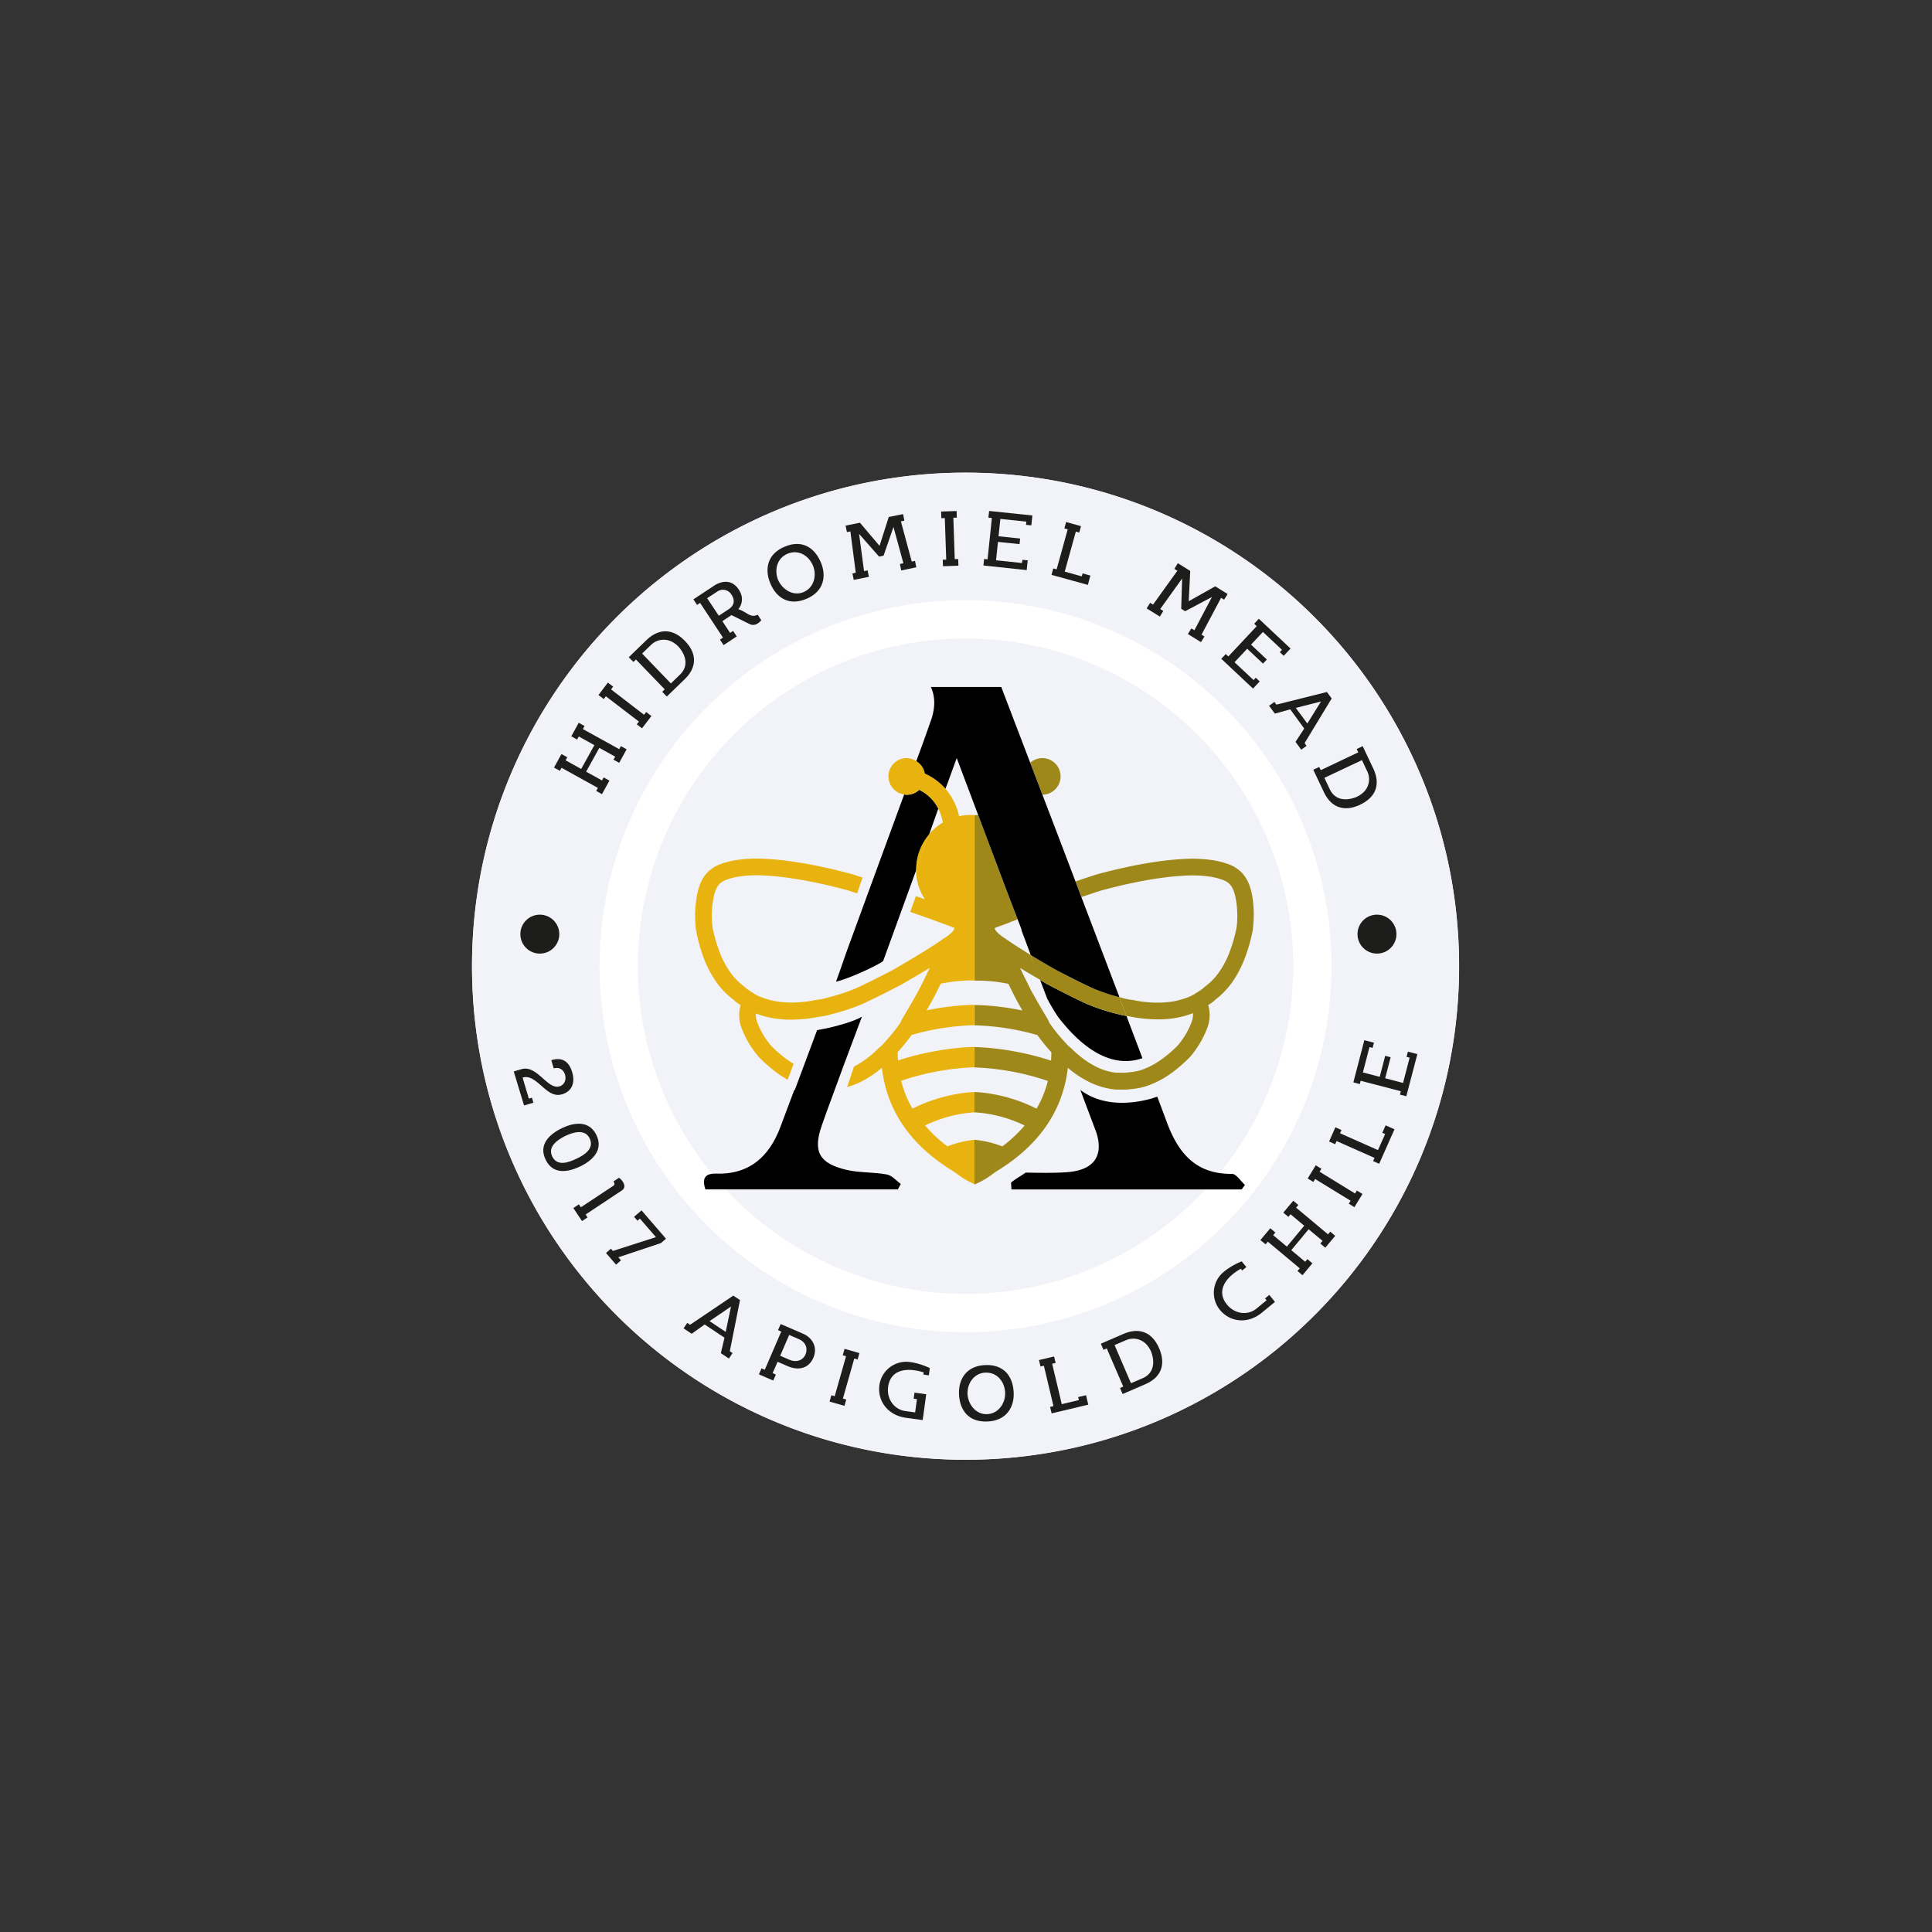 <svg id="Layer_1" data-name="Layer 1" xmlns="http://www.w3.org/2000/svg" viewBox="0 0 778.96 778.96"><rect x="0" y="0" width="778.96" height="778.96" fill="#333333" stroke="none"/><defs><style>.cls-1{fill:#fff;}.cls-2{opacity:0.97;}.cls-3{fill:#f2f2f9;}.cls-4{fill:none;}.cls-5{fill:#9e8819;}.cls-6{fill:#e8b30e;}.cls-7{fill:#1d1d1b;}.cls-8{fill:#0d1422;}</style></defs><title>Apigold</title><circle class="cls-1" cx="389.3" cy="389.55" r="198.98"/><g class="cls-2"><circle class="cls-3" cx="389.3" cy="389.55" r="132.13"/></g><path d="M496.68,473.29c-14.51.16-21.59-8.35-26.19-20.73-1.24-3.34-2.55-6.83-3.87-10.35a8.23,8.23,0,0,0-1.82.56c-5.3,1.56-18.85,4.51-29.2-3.31,2.15,5.86,4.08,10.84,6.49,17.31,3,9.65-1.42,15.15-12.09,15.86-5.38.36-10.79.24-16.45.15-1.9,1.35-4,2.45-5.89,4,0,1,.1,1.91.14,2.79h92.82l1.33-1.83C500.19,476.15,498.42,473.27,496.68,473.29Z"/><path d="M357.57,473.54c-5.31-1-10.9-.63-16.14-1.84-11.08-2.56-13.82-7.32-10.09-17.92.63-1.8,1.27-3.59,1.9-5.38,4.65-12.82,9.42-25.6,14.29-38.5-2.28,1.49-9.72,4-18.08,5.44l-9,24.15-.22,0-5.56,14.84c-4.5,12-12.52,19.3-26,18.87-4.81-.15-5.55,2.29-4.27,6.35H362l1.18-2.18C361.34,476,359.61,473.92,357.57,473.54Z"/><path class="cls-4" d="M401,374.28s.05,1,2.28,2.7l.3.24.09.06.23.18.1.07.24.18.09.07.26.19.07,0,.3.21.05,0,.33.23,0,0c.11.09.23.17.36.26h0l.39.27c2.73,1.89,6.11,4,9.3,6l-.05-.13h.07c-.12-.31-.28-.74-.47-1.26L411.76,375l30,1.92,9.53,25.2.18.06.87.23a21.6,21.6,0,0,0,3.81.79,8.93,8.93,0,0,1,1.46.25l.33.08,1.27.22c.79.12,1.63.22,2.57.32a41.76,41.76,0,0,0,10.32-.08,30.45,30.45,0,0,0,5-1.16l.51-.17h0l.49-.17,0,0,.46-.17.06,0,.42-.17.11-.05.37-.16.17-.07.31-.14.25-.12.23-.11.47-.23.3-.15.24-.12a6.89,6.89,0,0,1,1.16-.78l.24-.14.27-.18.24-.16.61-.41.87-.59.12-.12a8.25,8.25,0,0,1,.75-.67l.93-.74c.6-.49,1.16-1,1.67-1.48a22.55,22.55,0,0,0,2.86-3.29,37,37,0,0,0,4.29-7.88,62.33,62.33,0,0,0,3.08-10.58c0-.56.18-1.91.21-2.56a38.12,38.12,0,0,0-.67-9.55c-.56-2.61-1.35-4.34-2.5-5.46a7.84,7.84,0,0,0-2.73-1.59,26.78,26.78,0,0,0-4.74-1.23,50.35,50.35,0,0,0-10.87-.43,110,110,0,0,0-11.07,1.18c-3.48.52-7.13,1.19-10.84,2-3.43.74-7,1.6-10.84,2.63-3.51.94-32.74,11.22-34.08,11.71l-.88.33-2.3.85-6.21,2.29A1,1,0,0,0,401,374.28Z"/><path class="cls-4" d="M426.6,410a79.79,79.79,0,0,1-4.45-7.43l-2.82-7.41c-2.17-1.26-5.23-3.06-8.46-5,1.47,3.1,2.91,6,3.83,7.83h0c.08.16.15.31.23.45h0c.07.15.14.28.21.4h0l.09.18h0a1.19,1.19,0,0,1,.08.16h0a1.07,1.07,0,0,0,.07.15c.11.2.19.36.24.46h0c.61,1.13,3.52,6.25,5.69,9.86l.57.95h0l.12.21,0,0,.1.17,0,.05.1.17,0,0,.08.13,0,.06.08.13,0,.06.09.14,0,0,.06.11,0,.06.07.11,0,.06.06.1,0,.05.06.09,0,.05a.76.76,0,0,0,.08.11v0l.09.12a66.44,66.44,0,0,0,5.56,6.94c.18.19.35.38.52.58l.23.25.11.12.13.15.23.25.08.08a1.29,1.29,0,0,0,.16.17l0,0,.31.32.06.06.16.16c.27.25.53.49.79.69a7.73,7.73,0,0,1,1,.92l.19.19.79.74c.5.45,1,.91,1.67,1.41a34.77,34.77,0,0,0,7.3,4.69A23.57,23.57,0,0,0,450,432.6l.3,0,.16,0a6.35,6.35,0,0,1,1.23,0h.21l1.13,0h.87l.08,0a8.13,8.13,0,0,1,.91-.14c.34,0,.68-.05,1-.09.64-.07,1.26-.16,1.84-.27a19.29,19.29,0,0,0,3.49-1,31.15,31.15,0,0,0,6.64-3.57,50.79,50.79,0,0,0,7.05-6c.3-.37,1-1.25,1.32-1.69a32,32,0,0,0,3.92-7,9.46,9.46,0,0,0,.83-4.25,36.88,36.88,0,0,1-7.88,2.06,40.07,40.07,0,0,1-6.06.44c-1.83,0-3.78-.11-5.91-.31-1.07-.11-2-.23-2.95-.37l-1.52-.26-.61-.14-.39-.09a14.83,14.83,0,0,1-1.51-.22l6.42,17C452,429.7,440.18,427.63,426.6,410Z"/><path d="M449.79,408.66A83.61,83.61,0,0,1,439,405.11c-3.69-1.51-14.9-7.27-16.52-8.16,0,0-1.26-.71-3.1-1.78l2.82,7.41A79.79,79.79,0,0,0,426.6,410c13.58,17.62,25.42,19.69,34,16.63l-6.42-17c-1.25-.21-2.47-.49-3.56-.78Z"/><path class="cls-5" d="M425.67,391h0c-.91-.5-5.33-3-10.2-6l3.86,10.13c1.84,1.07,3.06,1.76,3.1,1.78,1.62.89,12.83,6.65,16.52,8.16a83.61,83.61,0,0,0,10.84,3.55l.82.22c1.09.29,2.31.57,3.56.78l-2.86-7.58a77.43,77.43,0,0,1-9.81-3.21C438.09,397.48,427.18,391.87,425.67,391Z"/><path class="cls-4" d="M380.17,331.66a20.42,20.42,0,0,0-.47-2.07,18.43,18.43,0,0,0-1.39-3.6l-3.86,10.6A22.32,22.32,0,0,1,380.17,331.66Z"/><path d="M378.31,326a16.92,16.92,0,0,0-7.68-7.55,7.33,7.33,0,0,1-5,2,7.89,7.89,0,0,1-1.09-.11q-11,30-22,60.05c-2,5.41-3.47,10-5.48,15.41,5.77-1.32,17.65-7.08,19-8.3l.94-2.57,12.47-34.31a22,22,0,0,1,5.09-14Z"/><path class="cls-6" d="M379.29,396.62a60.58,60.58,0,0,1,13.61-1.29v-66.7c-.49,0-1-.06-1.5-.06a22,22,0,0,0-4.7.51c-.08-.35-.17-.7-.26-1.06a25.06,25.06,0,0,0-5.24-10,24.16,24.16,0,0,0-8.33-6.19,7.8,7.8,0,0,0-7.28-6.18,7.37,7.37,0,0,0-1.09,14.66,7.89,7.89,0,0,0,1.09.11,7.33,7.33,0,0,0,5-2,16.92,16.92,0,0,1,7.68,7.55,18.43,18.43,0,0,1,1.39,3.6,20.42,20.42,0,0,1,.47,2.07,22.32,22.32,0,0,0-5.72,4.93l-5.09,14h0a21.87,21.87,0,0,0,3.57,12l-3.62-1.27L367,367.66l8.36,2.94.88.33,8.5,3.14a.57.57,0,0,1,.06.12c0,.09,0,1.05-2.28,2.79l-.31.24-.08.06-.24.18-.09.07-.24.18-.09.07-.26.19-.08,0-.29.21-.06,0-.32.23,0,0-.36.26h0l-.39.27c-6.9,4.78-18,11.14-19.5,12s-12.43,6.44-15.83,7.83a79.21,79.21,0,0,1-10,3.27l-.87.23a21.6,21.6,0,0,1-3.81.79,8.93,8.93,0,0,0-1.46.25l-.33.08-1.28.22c-.78.12-1.62.22-2.57.32a41.68,41.68,0,0,1-10.31-.08,30.45,30.45,0,0,1-5-1.16l-.51-.17h0l-.49-.17,0,0-.46-.17-.07,0-.41-.17-.11-.05-.37-.16-.17-.07-.31-.14-.25-.12-.23-.11-.47-.23-.3-.15-.24-.12a6.91,6.91,0,0,0-1.17-.78l-.23-.14-.27-.18-.24-.16-.61-.41-.87-.59-.12-.12a9.9,9.9,0,0,0-.75-.67l-.93-.74c-.6-.49-1.16-1-1.67-1.48a22.55,22.55,0,0,1-2.86-3.29,37,37,0,0,1-4.29-7.88,62.33,62.33,0,0,1-3.08-10.58c0-.56-.18-1.91-.21-2.56a38.12,38.12,0,0,1,.67-9.55c.56-2.61,1.35-4.34,2.5-5.46a7.79,7.79,0,0,1,2.72-1.59,27,27,0,0,1,4.74-1.23,50.48,50.48,0,0,1,10.88-.43,110,110,0,0,1,11.07,1.18c3.48.52,7.13,1.19,10.84,2,3.43.74,7,1.6,10.84,2.63.65.18,2.19.67,4.27,1.37l2.17-6.38c-2.26-.75-3.95-1.3-4.7-1.5-4-1.06-7.62-1.95-11.16-2.71-3.85-.84-7.64-1.53-11.27-2.08a116.55,116.55,0,0,0-11.74-1.24,56.55,56.55,0,0,0-12.31.51,33.61,33.61,0,0,0-5.92,1.54,14.45,14.45,0,0,0-5.12,3.1c-2.83,2.74-3.87,6.39-4.4,8.89a44.43,44.43,0,0,0-.81,11.24c0,1,.22,2.81.24,3l0,.13A67.39,67.39,0,0,0,284,387a44.55,44.55,0,0,0,5.06,9.29,30.55,30.55,0,0,0,3.69,4.24c.63.61,1.32,1.22,2.05,1.82.34.28.7.57,1.08.85l.13.14a6.59,6.59,0,0,0,1.08.9l.85.58.71.48a9.87,9.87,0,0,0-.36,1.24,15,15,0,0,0,1,8.7,38.22,38.22,0,0,0,4.73,8.51c.5.71,1.49,1.93,1.6,2.07l.09.1a57,57,0,0,0,8.29,7.17,41.44,41.44,0,0,0,3.58,2.23l2.4-6.39c-.71-.42-1.41-.88-2.11-1.37a50.79,50.79,0,0,1-7.05-6c-.3-.37-1-1.25-1.32-1.69a31.55,31.55,0,0,1-3.92-7,9.32,9.32,0,0,1-.83-4.25,36.72,36.72,0,0,0,7.88,2.06,40.07,40.07,0,0,0,6.06.44c1.83,0,3.78-.11,5.91-.31,1.07-.11,2-.23,2.94-.37l1.53-.26.61-.14.39-.09a26.47,26.47,0,0,0,5.07-1l.82-.22a83.61,83.61,0,0,0,10.84-3.55c3.69-1.51,14.9-7.27,16.52-8.16h0c.09-.05,5.59-3.15,11.56-6.82-1.47,3.1-2.91,6-3.84,7.83h0l-.23.45h0c-.08.15-.14.28-.21.4h0l-.09.18h0l-.09.16h0a.53.53,0,0,1-.08.15c-.1.2-.18.36-.24.46h0c-.6,1.13-3.51,6.25-5.68,9.86-.2.33-.39.65-.58.95h0a2.39,2.39,0,0,1-.13.21v0c-.05.07-.08.13-.12.18l0,.05-.09.15,0,.07-.08.13,0,.06-.08.13,0,.06a.75.75,0,0,0-.07.12l-.05.06-.07.11,0,.06-.06.11,0,.06-.06.1,0,0-.07.11,0,.05-.07.1,0,0-.09.12a65.33,65.33,0,0,1-5.57,6.94l-.52.58-.22.25-.11.12-.13.15-.23.25-.08.08-.16.17,0,0-.3.32-.07.06-.15.16c-.27.25-.53.49-.79.69a7.11,7.11,0,0,0-1,.92l-.19.19-.79.74c-.5.45-1,.91-1.67,1.41a37,37,0,0,1-6.51,4.32l-2.76,8.27a32.6,32.6,0,0,0,4.78-1.77,41.12,41.12,0,0,0,8.71-5.57c.19-.14.36-.29.54-.43q.09.84.21,1.68c2.37,16.38,11.85,29.77,28.16,39.79.52.32,1.22.82,2,1.35a29.55,29.55,0,0,0,7.26,4.18v-18a41.71,41.71,0,0,0-11.23,2.67,56.36,56.36,0,0,1-9-8.43,53.91,53.91,0,0,1,20.22-5.31v-8.19c-1.41.06-2.82.18-4.24.35A64.5,64.5,0,0,0,367.88,447a43.18,43.18,0,0,1-4.54-11.23,103.65,103.65,0,0,1,29.56-5.46v-8.2c-1.49,0-3,.11-4.52.22a114.76,114.76,0,0,0-26.32,5.24c-.08-1.13-.11-2.25-.12-3.37l0,0a76.09,76.09,0,0,0,5.62-6.92,100.77,100.77,0,0,1,25.31-3.94v-8.2c-1.29,0-2.6.07-3.91.15a107.22,107.22,0,0,0-15.36,2.07c1.2-2.09,2.18-3.84,2.48-4.4C376.15,402.89,377.53,400.21,379.29,396.62Z"/><path class="cls-6" d="M369.36,350.6l5.09-14A22,22,0,0,0,369.36,350.6Z"/><path class="cls-4" d="M425.67,391h0c-.91-.5-5.33-3-10.2-6l3.86,10.13c-2.17-1.26-5.23-3.06-8.46-5,1.47,3.1,2.91,6,3.83,7.83h0c.08.16.15.31.23.45h0c.07.15.14.28.21.4h0l.09.18h0a1.19,1.19,0,0,1,.08.16h0a1.07,1.07,0,0,0,.07.15c.11.2.19.36.24.46h0c.61,1.13,3.52,6.25,5.69,9.86l.57.95h0l.12.21,0,0,.1.17,0,.05.1.17,0,0,.08.13,0,.06.08.13,0,.06.09.14,0,0,.06.11,0,.06.07.11,0,.06.06.1,0,.05.06.09,0,.05a.76.76,0,0,0,.08.11v0l.09.12a66.44,66.44,0,0,0,5.56,6.94c.18.19.35.38.52.58l.23.25.11.12.13.15.23.25.08.08a1.29,1.29,0,0,0,.16.17l0,0,.31.32.06.06.16.16c.27.25.53.49.79.69a7.73,7.73,0,0,1,1,.92l.19.19.79.74c.5.45,1,.91,1.67,1.41a34.77,34.77,0,0,0,7.3,4.69A23.57,23.57,0,0,0,450,432.6l.3,0,.16,0a6.35,6.35,0,0,1,1.23,0h.21l1.13,0h.87l.08,0a8.13,8.13,0,0,1,.91-.14c.34,0,.68-.05,1-.09.64-.07,1.26-.16,1.84-.27a19.29,19.29,0,0,0,3.49-1,31.15,31.15,0,0,0,6.64-3.57,50.79,50.79,0,0,0,7.05-6c.3-.37,1-1.25,1.32-1.69a32,32,0,0,0,3.92-7,9.46,9.46,0,0,0,.83-4.25,36.88,36.88,0,0,1-7.88,2.06,40.07,40.07,0,0,1-6.06.44c-1.83,0-3.78-.11-5.91-.31-1.07-.11-2-.23-2.95-.37l-1.52-.26-.61-.14-.39-.09a14.83,14.83,0,0,1-1.51-.22l-2.86-7.58a77.43,77.43,0,0,1-9.81-3.21C438.09,397.48,427.18,391.87,425.67,391Z"/><path class="cls-4" d="M415.49,384.91c-.12-.31-.28-.74-.47-1.26L411.76,375h.14c-.53-1.4-1.09-2.85-1.64-4.29l-.67.25-2.3.85-6.21,2.29a1,1,0,0,0-.05.21s.05,1,2.28,2.7l.3.24.09.06.23.18.1.07.24.18.09.07.26.19.07,0,.3.21.05,0,.33.23,0,0c.11.09.23.17.36.26h0l.39.27c2.73,1.89,6.11,4,9.3,6l-.05-.13Z"/><path class="cls-4" d="M451.31,402.08l.18.06.87.23a21.6,21.6,0,0,0,3.81.79,8.93,8.93,0,0,1,1.46.25l.33.08,1.27.22c.79.12,1.63.22,2.57.32a41.76,41.76,0,0,0,10.32-.08,30.45,30.45,0,0,0,5-1.16l.51-.17h0l.49-.17,0,0,.46-.17.06,0,.42-.17.11-.05.37-.16.17-.07.31-.14.25-.12.23-.11.47-.23.3-.15.24-.12a6.89,6.89,0,0,1,1.16-.78l.24-.14.27-.18.24-.16.61-.41.87-.59.12-.12a8.25,8.25,0,0,1,.75-.67l.93-.74c.6-.49,1.16-1,1.67-1.48a22.55,22.55,0,0,0,2.86-3.29,37,37,0,0,0,4.29-7.88,62.33,62.33,0,0,0,3.08-10.58c0-.56.18-1.91.21-2.56a38.12,38.12,0,0,0-.67-9.55c-.56-2.61-1.35-4.34-2.5-5.46a7.84,7.84,0,0,0-2.73-1.59,26.78,26.78,0,0,0-4.74-1.23,50.35,50.35,0,0,0-10.87-.43,110,110,0,0,0-11.07,1.18c-3.48.52-7.13,1.19-10.84,2-3.43.74-7,1.6-10.84,2.63-1,.28-4.35,1.39-8.51,2.8l5.74,15.19Z"/><path class="cls-5" d="M410.26,370.68l-.85-2.22-2.12,3.32,2.3-.85Z"/><path class="cls-5" d="M427.61,313.05a7.37,7.37,0,0,0-12.22-5.57l4.94,12.94A7.38,7.38,0,0,0,427.61,313.05Z"/><path class="cls-5" d="M504.73,360.39c-.53-2.5-1.57-6.15-4.4-8.89a14.45,14.45,0,0,0-5.12-3.1,33.61,33.61,0,0,0-5.92-1.54,56.55,56.55,0,0,0-12.31-.51,117,117,0,0,0-11.75,1.24c-3.62.55-7.41,1.24-11.27,2.08-3.53.76-7.18,1.65-11.15,2.71-1.19.32-4.75,1.5-9.15,3l2.38,6.3c4.16-1.41,7.47-2.52,8.51-2.8,3.86-1,7.41-1.89,10.84-2.63,3.71-.81,7.36-1.48,10.84-2a110,110,0,0,1,11.07-1.18,50.35,50.35,0,0,1,10.87.43,26.78,26.78,0,0,1,4.74,1.23,7.84,7.84,0,0,1,2.73,1.59c1.15,1.12,1.94,2.85,2.5,5.46a38.12,38.12,0,0,1,.67,9.55c0,.65-.16,2-.21,2.56a62.33,62.33,0,0,1-3.08,10.58,37,37,0,0,1-4.29,7.88,22.55,22.55,0,0,1-2.86,3.29c-.51.49-1.07,1-1.67,1.48l-.93.74a8.25,8.25,0,0,0-.75.67l-.12.12-.87.59-.61.41-.24.16-.27.18-.24.14a6.89,6.89,0,0,0-1.16.78l-.24.12-.3.15-.47.23-.23.11-.25.12-.31.14-.17.07-.37.16-.11.05-.42.17-.06,0-.46.17,0,0-.49.17h0l-.51.17a30.45,30.45,0,0,1-5,1.16,41.76,41.76,0,0,1-10.32.08c-.94-.1-1.78-.2-2.57-.32l-1.27-.22-.33-.08a8.93,8.93,0,0,0-1.46-.25,21.6,21.6,0,0,1-3.81-.79l-.87-.23-.18-.06,2.86,7.58a14.83,14.83,0,0,0,1.51.22l.39.09.61.14,1.52.26c.92.14,1.88.26,2.95.37,2.13.2,4.08.31,5.91.31a40.07,40.07,0,0,0,6.06-.44,36.88,36.88,0,0,0,7.88-2.06,9.46,9.46,0,0,1-.83,4.25,32,32,0,0,1-3.92,7c-.31.44-1,1.32-1.32,1.69a50.79,50.79,0,0,1-7.05,6,31.15,31.15,0,0,1-6.64,3.57,19.29,19.29,0,0,1-3.49,1c-.58.11-1.2.2-1.84.27-.32,0-.66.07-1,.09a8.13,8.13,0,0,0-.91.14l-.08,0h-.87l-1.13,0h-.21a6.35,6.35,0,0,0-1.23,0l-.16,0-.3,0a23.57,23.57,0,0,1-7.45-2.12,34.77,34.77,0,0,1-7.3-4.69c-.63-.5-1.17-1-1.67-1.41l-.79-.74-.19-.19a7.73,7.73,0,0,0-1-.92c-.26-.2-.52-.44-.79-.69l-.16-.16-.06-.06-.31-.32,0,0a1.29,1.29,0,0,1-.16-.17l-.08-.08-.23-.25-.13-.15-.11-.12-.23-.25c-.17-.2-.34-.39-.52-.58a66.44,66.44,0,0,1-5.56-6.94l-.09-.12v0a.76.76,0,0,1-.08-.11l0-.05-.06-.09,0-.05-.06-.1,0-.06-.07-.11,0-.06-.06-.11,0,0-.09-.14,0-.06-.08-.13,0-.06-.08-.13,0,0-.1-.17,0-.05-.1-.17,0,0-.12-.21h0l-.57-.95c-2.17-3.61-5.08-8.73-5.69-9.86h0c-.05-.1-.13-.26-.24-.46a1.07,1.07,0,0,1-.07-.15h0a1.19,1.19,0,0,0-.08-.16h0l-.09-.18h0c-.07-.12-.14-.25-.21-.4h0c-.08-.14-.15-.29-.23-.45h0c-.92-1.83-2.36-4.73-3.83-7.83,3.23,2,6.29,3.78,8.46,5L415.47,385c-3.19-2-6.57-4.08-9.3-6l-.39-.27h0c-.13-.09-.25-.17-.36-.26l0,0-.33-.23-.05,0-.3-.21-.07,0-.26-.19-.09-.07-.24-.18-.1-.07-.23-.18-.09-.06-.3-.24c-2.23-1.74-2.28-2.7-2.28-2.7a1,1,0,0,1,.05-.21l6.21-2.29,2.12-3.32c-1.49-3.87-2.79-7.24-3.19-8.31-3.9-10.35-7.88-20.91-11.89-31.57-.48,0-1,0-1.43.05v66.7a60.61,60.61,0,0,1,13.62,1.29c1.76,3.59,3.14,6.27,3.18,6.34.3.56,1.28,2.31,2.48,4.4a107.41,107.41,0,0,0-15.36-2.07c-1.31-.08-2.62-.12-3.92-.15v8.2a100.9,100.9,0,0,1,25.32,3.94,76.09,76.09,0,0,0,5.62,6.92l0,0c0,1.12-.05,2.24-.12,3.37a114.86,114.86,0,0,0-26.32-5.24c-1.52-.11-3-.18-4.53-.22v8.2a103.71,103.71,0,0,1,29.57,5.46A43.18,43.18,0,0,1,417.93,447a64.55,64.55,0,0,0-20.79-6.36c-1.41-.17-2.83-.29-4.24-.35v8.19a53.91,53.91,0,0,1,20.23,5.31,56.36,56.36,0,0,1-9,8.43,41.68,41.68,0,0,0-11.24-2.67v18a29.44,29.44,0,0,0,7.27-4.18c.75-.53,1.45-1,2-1.35,16.31-10,25.78-23.41,28.16-39.79q.12-.84.21-1.68c.17.14.35.29.54.43a41.12,41.12,0,0,0,8.71,5.57,30.57,30.57,0,0,0,9.57,2.7l.17,0a8.57,8.57,0,0,0,1,.07l.63,0h.17l.52,0,1.35,0h.87a6.16,6.16,0,0,0,1.29-.15l.13,0,1.16-.11c.81-.09,1.6-.2,2.35-.34a25.93,25.93,0,0,0,4.7-1.34,38,38,0,0,0,8.06-4.32,57,57,0,0,0,8.29-7.17l.09-.1c.11-.14,1.1-1.36,1.6-2.07a38.22,38.22,0,0,0,4.73-8.51,15,15,0,0,0,1-8.7,9.87,9.87,0,0,0-.36-1.24l.7-.48.86-.58a6.44,6.44,0,0,0,1.07-.9l.14-.14c.37-.28.74-.57,1.08-.85.73-.6,1.42-1.21,2-1.82a30.55,30.55,0,0,0,3.69-4.24,43.81,43.81,0,0,0,5-9.29,66.72,66.72,0,0,0,3.51-12.21v-.13c0-.21.21-2,.25-3A44.43,44.43,0,0,0,504.73,360.39Z"/><path d="M441.78,376.88,436,361.69l-2.38-6.3-1.21-3.19c-4-10.55-8.06-21.17-12.12-31.78l-4.94-12.94q-5.85-15.3-11.66-30.51H375.32c1.94,4.31,1.54,8.38.41,12.39l-3.22,9.13h0c-1,2.8-2.05,5.59-3.07,8.39a7.27,7.27,0,0,1,3.43,5A24.16,24.16,0,0,1,381.2,318l1-2.62,1.17-3.23,2.37-6.52,8.63,22.92c4,10.66,8,21.22,11.89,31.57.4,1.07,1.7,4.44,3.19,8.31l.85,2.22c.55,1.44,1.11,2.89,1.64,4.29h-.14l3.26,8.69c.19.52.35,1,.47,1.26h-.07l.05.13c4.87,3,9.29,5.5,10.2,6h0c1.51.83,12.42,6.44,15.83,7.83a77.43,77.43,0,0,0,9.81,3.21Z"/><path class="cls-3" d="M389.3,190.57c-109.9,0-199,89.09-199,199s89.08,199,199,199,199-89.09,199-199S499.19,190.57,389.3,190.57Zm0,346.56A147.58,147.58,0,1,1,536.87,389.55,147.58,147.58,0,0,1,389.3,537.13Z"/><path class="cls-7" d="M222.28,427.45c4-1.21,7,.05,8.43,4.9,1.24,4.15-.06,7.66-4.1,8.86-5.31,1.57-8.33-4.87-13-6.66a4.43,4.43,0,0,0-2.9-.07h0l2.51,8.48,1.25-.37.6,2-3.78,1.12L207.14,432l3.05-.91c6.36-1.88,10.51,8.37,15.39,6.92,4.24-1.26,2.56-8.69-2.33-7.24Z"/><path class="cls-7" d="M220,467.56c-3-6.07,1.56-10.27,6.52-12.68,4.56-2.21,10.92-3.46,13.94,2.75,2.92,6-1.54,10.24-6.48,12.63C229.25,472.54,223,473.86,220,467.56Zm12.48-.39c2.71-1.32,7.35-3.89,5.25-8.21-1.94-4-6.87-2.36-9.71-1-2.6,1.27-7.43,4.07-5.37,8.31S229.53,468.58,232.44,467.17Z"/><path class="cls-7" d="M236.12,489.67l.78,1.16-2.24,1.49-3.49-5.25,2.24-1.49.79,1.19L247.43,478c.74-.49-.08-1.67-.08-1.67l2.24-1.48c1.58,1.16,3.3,3.69,1.11,5.14Z"/><path class="cls-7" d="M248.39,509.89l-4.06-4.7,2-1.73.79.91,17.35-5.57L258,491.33l-1,.83-1.35-1.56,3-2.59,9.86,11.42-2,1.75-17.2,5.75,1.06,1.22Z"/><path class="cls-7" d="M294.25,544.8l1.11.74-1.47,2.21-3.26-2.17,1.48-6.24-8-5.32-5.24,3.74-3.26-2.18,1.47-2.2,1.14.76,17.43-11.76,2.71,1.8Zm-1.66-7.8,2.15-10.22-8.66,5.88Z"/><path class="cls-7" d="M313.51,549.06l-2,4.57,1.31.57-1.05,2.43-5.78-2.5,1.05-2.44,1.31.57L315,536.87l-1.31-.57,1.06-2.46,9,3.88c4,1.71,5.95,5.65,4.2,9.68-1.67,3.87-5.25,5.34-9.82,3.65Zm4.91-.77c2.45,1.06,5.25.37,6.37-2.23,1-2.38.09-4.94-2.75-6.16l-3.85-1.67-3.63,8.39Z"/><path class="cls-7" d="M339.85,563.88l1.35.38-.73,2.55-6-1.7.72-2.55,1.35.38,4.58-16.13-1.34-.38.73-2.59,6,1.71-.73,2.58-1.35-.38Z"/><path class="cls-7" d="M372,572.56l-6.9-.95c-7-1-11.3-6.58-10.56-12.91A10.92,10.92,0,0,1,367,549.17a24,24,0,0,1,4,.91,27.75,27.75,0,0,1,3.9,1.52l-.4,2.92-2.18-.3.12-.87c-6.52-2.09-13.36-1.37-14.35,5.75-.68,5,2.46,9.21,6.94,9.82l3.94.55.73-5.35-1.32-.18.34-2.45,4.73.65-1.11,8.06Z"/><path class="cls-7" d="M397,550.39c7.57-.41,11.33,4.25,11.7,10.93.33,6-2.91,11.4-10.32,11.81h-.12c-7.34.4-11.23-4.14-11.59-10.79C386.34,556.41,389.35,550.81,397,550.39Zm-6.9,11.77c.2,3.74,3.17,8.3,8,8h.15c4.57-.36,7.24-4.67,7-8.82s-3.13-8.18-8.09-7.91C392.53,553.71,389.87,558,390.1,562.16Z"/><path class="cls-7" d="M435,564.49l-.29-1.21,3.16-.75.91,3.81L424,569.86l-.62-2.61,1.37-.32-3.87-16.28-1.36.32-.62-2.61,6.1-1.45.62,2.61-1.4.33,3.87,16.29Z"/><path class="cls-7" d="M461.76,558.11l-9.14,3.95-1.05-2.43,1.31-.57-6.65-15.39-1.32.56-1.06-2.46,9.11-3.94c6.66-2.87,11.69-.46,14.38,5.76C469.93,549.58,468.68,555.12,461.76,558.11ZM456,557.7l4.67-2c4.7-2,5-6.67,3.46-10.68v0a9.7,9.7,0,0,0-1.35-2.31,7.28,7.28,0,0,0-8.73-2.39h0l-4.67,2Z"/><path class="cls-7" d="M510.68,524.25l-.62-.75,1.7-1.39,2.3,2.8-5.39,4.42c-5.49,4.5-12.52,3.82-16.65-1a10.92,10.92,0,0,1,1.46-15.6,23.84,23.84,0,0,1,3.4-2.33,26.34,26.34,0,0,1,3.77-1.83l1.87,2.28-1.7,1.39-.56-.68c-6,3.36-10.1,8.88-5.54,14.44,3.2,3.9,8.43,4.45,11.92,1.58Z"/><path class="cls-7" d="M519.47,490.63l-2.05-1.72,4-4.79,2.05,1.72-.89,1.08,12.86,10.75.9-1.08,2,1.69-4,4.78-2-1.68.9-1.07-5.61-4.69-7,8.43,5.61,4.68.9-1.07,2,1.7-4,4.79-2-1.7.9-1.08-12.87-10.75-.9,1.07L508.17,500l4-4.78,2.06,1.72-.9,1.07,5.52,4.61,7-8.42-5.52-4.62Z"/><path class="cls-7" d="M546.34,481.2l.73-1.19,2.27,1.39-3.27,5.32-2.26-1.39.74-1.2-14.3-8.77-.73,1.19-2.28-1.4,3.26-5.32,2.28,1.41-.73,1.19Z"/><path class="cls-7" d="M558.48,457.22l-1.14-.5,1.32-3,3.58,1.59-6.17,13.91-2.45-1.09.57-1.28-15.3-6.79-.57,1.28-2.45-1.09,2.54-5.73,2.45,1.09-.58,1.31,15.3,6.79Z"/><path class="cls-7" d="M548.28,437.08l-2.62-.68,4.42-17,3.88,1-.55,2.09-1.25-.32L549.5,432.4l6.79,1.77,2.2-8.47,2.2.57-2.21,8.47,7.21,1.89,2.66-10.2-1.25-.33.54-2.09,3.82,1L567,442l-2.57-.67.36-1.36-16.2-4.22Z"/><path class="cls-8" d="M215.48,374.67a2,2,0,1,1-2-2A2,2,0,0,1,215.48,374.67Z"/><path class="cls-1" d="M213.52,376.76a2.1,2.1,0,1,1,2.09-2.09A2.1,2.1,0,0,1,213.52,376.76Zm0-3.91a1.82,1.82,0,1,0,1.82,1.82A1.81,1.81,0,0,0,213.52,372.85Z"/><path class="cls-7" d="M232.69,298.17l-2.35-1.3,3-5.46,2.34,1.3-.68,1.23,14.68,8.12.67-1.23,2.3,1.28-3,5.45-2.3-1.27.68-1.22-6.39-3.54-5.32,9.6,6.39,3.54.68-1.22,2.32,1.28-3,5.46-2.32-1.29.68-1.22-14.67-8.13-.68,1.23-2.35-1.3,3-5.46,2.35,1.3-.68,1.23,6.29,3.48,5.32-9.6-6.29-3.49Z"/><path class="cls-7" d="M259.68,288.2l.85-1.12,2.11,1.62-3.79,4.95-2.1-1.61.85-1.11-13.32-10.19-.85,1.11-2.13-1.63,3.79-5,2.13,1.63-.85,1.11Z"/><path class="cls-7" d="M276,273.91l-7.16,6.93L267,278.93l1-1L256.4,265.89l-1,1L253.5,265l7.14-6.91c5.22-5,10.78-4.56,15.49.31C280.66,263,281.46,268.66,276,273.91Zm-5.51,1.64,3.66-3.54c3.69-3.57,2.28-8-.53-11.22l0,0a9.49,9.49,0,0,0-2.07-1.68,7.28,7.28,0,0,0-9,.85l0,0-3.66,3.54Z"/><path class="cls-7" d="M297.65,245.63c3.35.93,4.87,3.74,7.83,2.21l1.46,2.22c-1.21,1.46-2.86,2.48-4.8,1.51L294.93,248l-3.69,2.44,3.13,4.74,1.22-.8,1.46,2.21-5.31,3.51-1.46-2.22,1.22-.8-9.23-14-1.22.81-1.48-2.24,8.05-5.31s6.2-4.76,10.24,1.36C300.75,242.07,297.92,245.35,297.65,245.63Zm-7.84,2.63,4-2.63c2.2-1.45,2.65-3.55,1.12-5.86a4,4,0,0,0-5.82-1.2l-4,2.61Z"/><path class="cls-7" d="M316.26,220.46c7-3,12.1.15,14.71,6.31,2.36,5.57,1.13,11.72-5.7,14.62l-.11.05c-6.78,2.87-12-.08-14.57-6.21C308.26,229.74,309.19,223.46,316.26,220.46Zm-2.51,13.42c1.47,3.45,5.8,6.73,10.25,4.84l.15-.06c4.18-1.9,5.22-6.86,3.6-10.68s-5.72-6.64-10.29-4.7C313.18,225.1,312.12,230,313.75,233.88Z"/><path class="cls-7" d="M368.92,226.13l.52,2.6L363.36,230l-.52-2.61,1.4-.28-4-14.65-4,11.59-1.81.36-8.06-9.15,2,15,1.44-.28.52,2.6-6.12,1.22-.52-2.6,1.34-.27-2.16-16.67-1.4.28-.53-2.63,5.78-1.15,7.9,9.33,3.71-11.65,5.78-1.15.52,2.63-1.4.28,4.37,16.23Z"/><path class="cls-7" d="M384.94,225.43l1.4,0,.09,2.65-6.23.21-.09-2.65,1.4,0-.57-16.76-1.4.05-.09-2.69,6.24-.2.09,2.68-1.4,0Z"/><path class="cls-7" d="M398.52,208.7l.28-2.69,17.44,1.82-.42,4-2.15-.22.14-1.29-10.48-1.1-.73,7,8.71.91-.24,2.26-8.7-.91-.78,7.42L412.07,227l.13-1.29,2.16.22-.41,3.93L396.51,228l.27-2.63,1.4.14,1.73-16.65Z"/><path class="cls-7" d="M436.16,232.38l.33-1.19,3.13.87-1,3.77-14.67-4.06.72-2.58,1.35.37,4.47-16.13-1.35-.37.71-2.59,6,1.68-.71,2.58-1.38-.38-4.47,16.13Z"/><path class="cls-7" d="M485.62,256.64l-1.4,2.26-5.28-3.27,1.4-2.26,1.22.76,7.09-13.43-10.83,5.74-1.57-1,.37-12.19-8.83,12.31,1.24.78-1.4,2.25-5.3-3.29,1.4-2.25,1.16.72,9.81-13.65-1.22-.76,1.41-2.28,5,3.11-.6,12.21,10.67-6,5,3.1-1.41,2.28-1.22-.75-7.88,14.84Z"/><path class="cls-7" d="M505.68,251.48l1.86-2,12.79,12-2.75,2.93L516,262.94l.88-.94-7.68-7.21-4.8,5.12,6.38,6-1.55,1.65-6.38-6L497.75,267l7.69,7.21.88-.95,1.58,1.48-2.7,2.88-12.79-12,1.82-1.93,1,1,11.45-12.21Z"/><path class="cls-7" d="M526,299.61l.79,1.08-2.14,1.57-2.32-3.15,3.52-5.36L520.21,286l-6.2,1.72-2.33-3.15,2.14-1.57.81,1.1L535,279l1.92,2.61Zm1.1-7.89,5.5-8.88-10.15,2.58Z"/><path class="cls-7" d="M533.77,319.36l-4.27-9,2.39-1.13.62,1.29,15.14-7.19L547,302l2.42-1.16,4.26,9c3.11,6.56.87,11.67-5.25,14.58C542.59,327.22,537,326.17,533.77,319.36Zm.21-5.74,2.18,4.6c2.2,4.63,6.84,4.72,10.8,3.09l0,0a9.53,9.53,0,0,0,2.26-1.42,7.26,7.26,0,0,0,2.08-8.81v0l-2.18-4.6Z"/><circle class="cls-7" cx="217.65" cy="376.63" r="7.85"/><circle class="cls-7" cx="555.18" cy="376.63" r="7.85"/></svg>